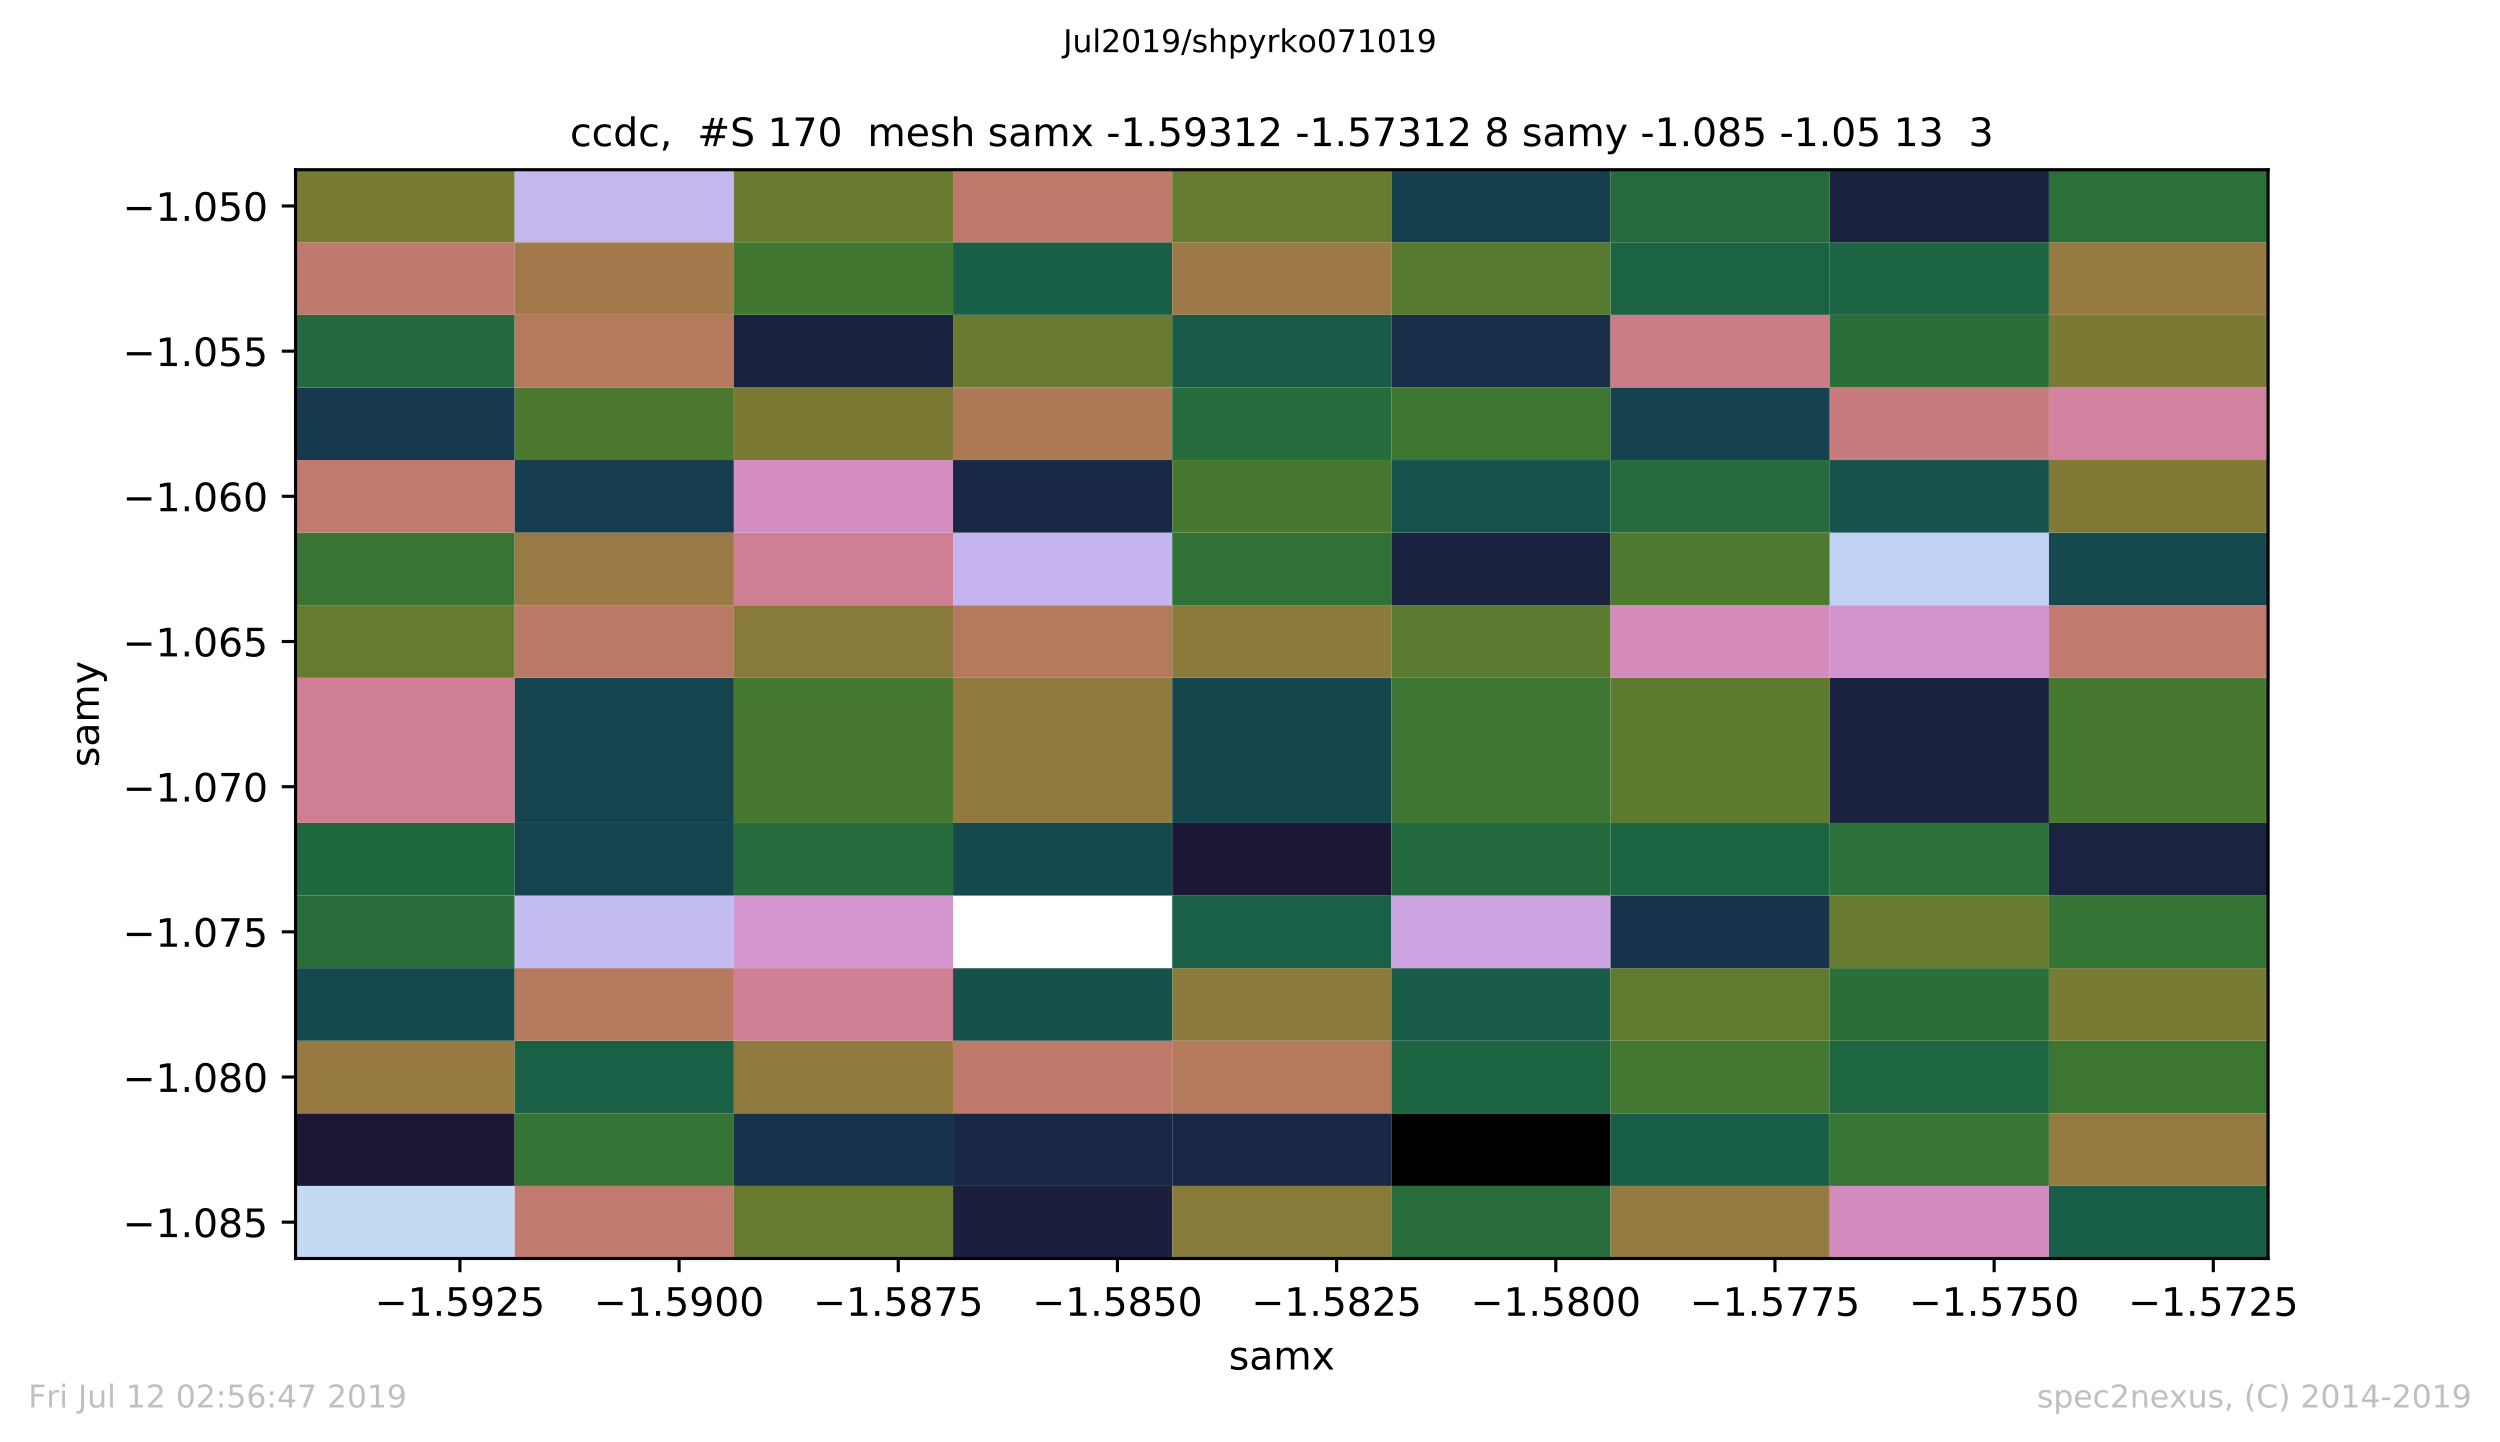 <?xml version="1.0" encoding="utf-8" standalone="no"?>
<!DOCTYPE svg PUBLIC "-//W3C//DTD SVG 1.1//EN"
  "http://www.w3.org/Graphics/SVG/1.1/DTD/svg11.dtd">
<!-- Created with matplotlib (https://matplotlib.org/) -->
<svg height="367.2pt" version="1.1" viewBox="0 0 636.48 367.2" width="636.48pt" xmlns="http://www.w3.org/2000/svg" xmlns:xlink="http://www.w3.org/1999/xlink">
 <defs>
  <style type="text/css">
*{stroke-linecap:butt;stroke-linejoin:round;white-space:pre;}
  </style>
 </defs>
 <g id="figure_1">
  <g id="patch_1">
   <path d="M 0 367.2 
L 636.48 367.2 
L 636.48 0 
L 0 0 
z
" style="fill:#ffffff;"/>
  </g>
  <g id="axes_1">
   <g id="patch_2">
    <path d="M 75.24 320.4 
L 577.44 320.4 
L 577.44 43.2 
L 75.24 43.2 
z
" style="fill:#ffffff;"/>
   </g>
   <g id="PolyCollection_1">
    <path clip-path="url(#pefaa6a9710)" d="M 75.24 320.4 
L 75.24 301.92 
L 131.04 301.92 
L 131.04 320.4 
L 75.24 320.4 
z
" style="fill:#c3daf2;"/>
    <path clip-path="url(#pefaa6a9710)" d="M 131.04 320.4 
L 131.04 301.92 
L 186.84 301.92 
L 186.84 320.4 
L 131.04 320.4 
z
" style="fill:#c17a70;"/>
    <path clip-path="url(#pefaa6a9710)" d="M 186.84 320.4 
L 186.84 301.92 
L 242.64 301.92 
L 242.64 320.4 
L 186.84 320.4 
z
" style="fill:#667a30;"/>
    <path clip-path="url(#pefaa6a9710)" d="M 242.64 320.4 
L 242.64 301.92 
L 298.44 301.92 
L 298.44 320.4 
L 242.64 320.4 
z
" style="fill:#1b1f3d;"/>
    <path clip-path="url(#pefaa6a9710)" d="M 298.44 320.4 
L 298.44 301.92 
L 354.24 301.92 
L 354.24 320.4 
L 298.44 320.4 
z
" style="fill:#877a3a;"/>
    <path clip-path="url(#pefaa6a9710)" d="M 354.24 320.4 
L 354.24 301.92 
L 410.04 301.92 
L 410.04 320.4 
L 354.24 320.4 
z
" style="fill:#286d3b;"/>
    <path clip-path="url(#pefaa6a9710)" d="M 410.04 320.4 
L 410.04 301.92 
L 465.84 301.92 
L 465.84 320.4 
L 410.04 320.4 
z
" style="fill:#937a40;"/>
    <path clip-path="url(#pefaa6a9710)" d="M 465.84 320.4 
L 465.84 301.92 
L 521.64 301.92 
L 521.64 320.4 
L 465.84 320.4 
z
" style="fill:#d48cbe;"/>
    <path clip-path="url(#pefaa6a9710)" d="M 521.64 320.4 
L 521.64 301.92 
L 577.44 301.92 
L 577.44 320.4 
L 521.64 320.4 
z
" style="fill:#195e47;"/>
    <path clip-path="url(#pefaa6a9710)" d="M 75.24 301.92 
L 75.24 283.44 
L 131.04 283.44 
L 131.04 301.92 
L 75.24 301.92 
z
" style="fill:#1a1835;"/>
    <path clip-path="url(#pefaa6a9710)" d="M 131.04 301.92 
L 131.04 283.44 
L 186.84 283.44 
L 186.84 301.92 
L 131.04 301.92 
z
" style="fill:#357435;"/>
    <path clip-path="url(#pefaa6a9710)" d="M 186.84 301.92 
L 186.84 283.44 
L 242.64 283.44 
L 242.64 301.92 
L 186.84 301.92 
z
" style="fill:#18324b;"/>
    <path clip-path="url(#pefaa6a9710)" d="M 242.64 301.92 
L 242.64 283.44 
L 298.44 283.44 
L 298.44 301.92 
L 242.64 301.92 
z
" style="fill:#1a2744;"/>
    <path clip-path="url(#pefaa6a9710)" d="M 298.44 301.92 
L 298.44 283.44 
L 354.24 283.44 
L 354.24 301.92 
L 298.44 301.92 
z
" style="fill:#1a2744;"/>
    <path clip-path="url(#pefaa6a9710)" d="M 354.24 301.92 
L 354.24 283.44 
L 410.04 283.44 
L 410.04 301.92 
L 354.24 301.92 
z
"/>
    <path clip-path="url(#pefaa6a9710)" d="M 410.04 301.92 
L 410.04 283.44 
L 465.84 283.44 
L 465.84 301.92 
L 410.04 301.92 
z
" style="fill:#195e47;"/>
    <path clip-path="url(#pefaa6a9710)" d="M 465.84 301.92 
L 465.84 283.44 
L 521.64 283.44 
L 521.64 301.92 
L 465.84 301.92 
z
" style="fill:#387434;"/>
    <path clip-path="url(#pefaa6a9710)" d="M 521.64 301.92 
L 521.64 283.44 
L 577.44 283.44 
L 577.44 301.92 
L 521.64 301.92 
z
" style="fill:#937a40;"/>
    <path clip-path="url(#pefaa6a9710)" d="M 75.24 283.44 
L 75.24 264.96 
L 131.04 264.96 
L 131.04 283.44 
L 75.24 283.44 
z
" style="fill:#967a42;"/>
    <path clip-path="url(#pefaa6a9710)" d="M 131.04 283.44 
L 131.04 264.96 
L 186.84 264.96 
L 186.84 283.44 
L 131.04 283.44 
z
" style="fill:#1a6046;"/>
    <path clip-path="url(#pefaa6a9710)" d="M 186.84 283.44 
L 186.84 264.96 
L 242.64 264.96 
L 242.64 283.44 
L 186.84 283.44 
z
" style="fill:#907a3e;"/>
    <path clip-path="url(#pefaa6a9710)" d="M 242.64 283.44 
L 242.64 264.96 
L 298.44 264.96 
L 298.44 283.44 
L 242.64 283.44 
z
" style="fill:#be796a;"/>
    <path clip-path="url(#pefaa6a9710)" d="M 298.44 283.44 
L 298.44 264.96 
L 354.24 264.96 
L 354.24 283.44 
L 298.44 283.44 
z
" style="fill:#b5795e;"/>
    <path clip-path="url(#pefaa6a9710)" d="M 354.24 283.44 
L 354.24 264.96 
L 410.04 264.96 
L 410.04 283.44 
L 354.24 283.44 
z
" style="fill:#1d6443;"/>
    <path clip-path="url(#pefaa6a9710)" d="M 410.04 283.44 
L 410.04 264.96 
L 465.84 264.96 
L 465.84 283.44 
L 410.04 283.44 
z
" style="fill:#447731;"/>
    <path clip-path="url(#pefaa6a9710)" d="M 465.84 283.44 
L 465.84 264.96 
L 521.64 264.96 
L 521.64 283.44 
L 465.84 283.44 
z
" style="fill:#1e6542;"/>
    <path clip-path="url(#pefaa6a9710)" d="M 521.64 283.44 
L 521.64 264.96 
L 577.44 264.96 
L 577.44 283.44 
L 521.64 283.44 
z
" style="fill:#3c7632;"/>
    <path clip-path="url(#pefaa6a9710)" d="M 75.24 264.96 
L 75.24 246.48 
L 131.04 246.48 
L 131.04 264.96 
L 75.24 264.96 
z
" style="fill:#15494e;"/>
    <path clip-path="url(#pefaa6a9710)" d="M 131.04 264.96 
L 131.04 246.48 
L 186.84 246.48 
L 186.84 264.96 
L 131.04 264.96 
z
" style="fill:#b5795e;"/>
    <path clip-path="url(#pefaa6a9710)" d="M 186.84 264.96 
L 186.84 246.48 
L 242.64 246.48 
L 242.64 264.96 
L 186.84 264.96 
z
" style="fill:#d07e93;"/>
    <path clip-path="url(#pefaa6a9710)" d="M 242.64 264.96 
L 242.64 246.48 
L 298.44 246.48 
L 298.44 264.96 
L 242.64 264.96 
z
" style="fill:#15524c;"/>
    <path clip-path="url(#pefaa6a9710)" d="M 298.44 264.96 
L 298.44 246.48 
L 354.24 246.48 
L 354.24 264.96 
L 298.44 264.96 
z
" style="fill:#8a7a3b;"/>
    <path clip-path="url(#pefaa6a9710)" d="M 354.24 264.96 
L 354.24 246.48 
L 410.04 246.48 
L 410.04 264.96 
L 354.24 264.96 
z
" style="fill:#185b48;"/>
    <path clip-path="url(#pefaa6a9710)" d="M 410.04 264.96 
L 410.04 246.48 
L 465.84 246.48 
L 465.84 264.96 
L 410.04 264.96 
z
" style="fill:#607a2f;"/>
    <path clip-path="url(#pefaa6a9710)" d="M 465.84 264.96 
L 465.84 246.48 
L 521.64 246.48 
L 521.64 264.96 
L 465.84 264.96 
z
" style="fill:#2a6e3a;"/>
    <path clip-path="url(#pefaa6a9710)" d="M 521.64 264.96 
L 521.64 246.48 
L 577.44 246.48 
L 577.44 264.96 
L 521.64 264.96 
z
" style="fill:#787b34;"/>
    <path clip-path="url(#pefaa6a9710)" d="M 75.24 246.48 
L 75.24 228 
L 131.04 228 
L 131.04 246.48 
L 75.24 246.48 
z
" style="fill:#286d3b;"/>
    <path clip-path="url(#pefaa6a9710)" d="M 131.04 246.48 
L 131.04 228 
L 186.84 228 
L 186.84 246.48 
L 131.04 246.48 
z
" style="fill:#c4bdf1;"/>
    <path clip-path="url(#pefaa6a9710)" d="M 186.84 246.48 
L 186.84 228 
L 242.64 228 
L 242.64 246.48 
L 186.84 246.48 
z
" style="fill:#d295d0;"/>
    <path clip-path="url(#pefaa6a9710)" d="M 242.64 246.48 
L 242.64 228 
L 298.44 228 
L 298.44 246.48 
L 242.64 246.48 
z
" style="fill:#ffffff;"/>
    <path clip-path="url(#pefaa6a9710)" d="M 298.44 246.48 
L 298.44 228 
L 354.24 228 
L 354.24 246.48 
L 298.44 246.48 
z
" style="fill:#1a6046;"/>
    <path clip-path="url(#pefaa6a9710)" d="M 354.24 246.48 
L 354.24 228 
L 410.04 228 
L 410.04 246.48 
L 354.24 246.48 
z
" style="fill:#cca4e2;"/>
    <path clip-path="url(#pefaa6a9710)" d="M 410.04 246.48 
L 410.04 228 
L 465.84 228 
L 465.84 246.48 
L 410.04 246.48 
z
" style="fill:#18324b;"/>
    <path clip-path="url(#pefaa6a9710)" d="M 465.84 246.48 
L 465.84 228 
L 521.64 228 
L 521.64 246.48 
L 465.84 246.48 
z
" style="fill:#697b30;"/>
    <path clip-path="url(#pefaa6a9710)" d="M 521.64 246.48 
L 521.64 228 
L 577.44 228 
L 577.44 246.48 
L 521.64 246.48 
z
" style="fill:#357435;"/>
    <path clip-path="url(#pefaa6a9710)" d="M 75.24 228 
L 75.24 209.52 
L 131.04 209.52 
L 131.04 228 
L 75.24 228 
z
" style="fill:#206840;"/>
    <path clip-path="url(#pefaa6a9710)" d="M 131.04 228 
L 131.04 209.52 
L 186.84 209.52 
L 186.84 228 
L 131.04 228 
z
" style="fill:#15444f;"/>
    <path clip-path="url(#pefaa6a9710)" d="M 186.84 228 
L 186.84 209.52 
L 242.64 209.52 
L 242.64 228 
L 186.84 228 
z
" style="fill:#266c3c;"/>
    <path clip-path="url(#pefaa6a9710)" d="M 242.64 228 
L 242.64 209.52 
L 298.44 209.52 
L 298.44 228 
L 242.64 228 
z
" style="fill:#15494e;"/>
    <path clip-path="url(#pefaa6a9710)" d="M 298.44 228 
L 298.44 209.52 
L 354.24 209.52 
L 354.24 228 
L 298.44 228 
z
" style="fill:#1a1835;"/>
    <path clip-path="url(#pefaa6a9710)" d="M 354.24 228 
L 354.24 209.52 
L 410.04 209.52 
L 410.04 228 
L 354.24 228 
z
" style="fill:#22693f;"/>
    <path clip-path="url(#pefaa6a9710)" d="M 410.04 228 
L 410.04 209.52 
L 465.84 209.52 
L 465.84 228 
L 410.04 228 
z
" style="fill:#1d6443;"/>
    <path clip-path="url(#pefaa6a9710)" d="M 465.84 228 
L 465.84 209.52 
L 521.64 209.52 
L 521.64 228 
L 465.84 228 
z
" style="fill:#2b6f39;"/>
    <path clip-path="url(#pefaa6a9710)" d="M 521.64 228 
L 521.64 209.52 
L 577.44 209.52 
L 577.44 228 
L 521.64 228 
z
" style="fill:#1a2441;"/>
    <path clip-path="url(#pefaa6a9710)" d="M 75.24 209.52 
L 75.24 172.56 
L 131.04 172.56 
L 131.04 209.52 
L 75.24 209.52 
z
" style="fill:#d07e93;"/>
    <path clip-path="url(#pefaa6a9710)" d="M 131.04 209.52 
L 131.04 172.56 
L 186.84 172.56 
L 186.84 209.52 
L 131.04 209.52 
z
" style="fill:#15444f;"/>
    <path clip-path="url(#pefaa6a9710)" d="M 186.84 209.52 
L 186.84 172.56 
L 242.64 172.56 
L 242.64 209.52 
L 186.84 209.52 
z
" style="fill:#467830;"/>
    <path clip-path="url(#pefaa6a9710)" d="M 242.64 209.52 
L 242.64 172.56 
L 298.44 172.56 
L 298.44 209.52 
L 242.64 209.52 
z
" style="fill:#907a3e;"/>
    <path clip-path="url(#pefaa6a9710)" d="M 298.44 209.52 
L 298.44 172.56 
L 354.24 172.56 
L 354.24 209.52 
L 298.44 209.52 
z
" style="fill:#15464e;"/>
    <path clip-path="url(#pefaa6a9710)" d="M 354.24 209.52 
L 354.24 172.56 
L 410.04 172.56 
L 410.04 209.52 
L 354.24 209.52 
z
" style="fill:#3c7632;"/>
    <path clip-path="url(#pefaa6a9710)" d="M 410.04 209.52 
L 410.04 172.56 
L 465.84 172.56 
L 465.84 209.52 
L 410.04 209.52 
z
" style="fill:#5d7a2f;"/>
    <path clip-path="url(#pefaa6a9710)" d="M 465.84 209.52 
L 465.84 172.56 
L 521.64 172.56 
L 521.64 209.52 
L 465.84 209.52 
z
" style="fill:#1a2240;"/>
    <path clip-path="url(#pefaa6a9710)" d="M 521.64 209.52 
L 521.64 172.56 
L 577.44 172.56 
L 577.44 209.52 
L 521.64 209.52 
z
" style="fill:#467830;"/>
    <path clip-path="url(#pefaa6a9710)" d="M 75.24 172.56 
L 75.24 154.08 
L 131.04 154.08 
L 131.04 172.56 
L 75.24 172.56 
z
" style="fill:#667a30;"/>
    <path clip-path="url(#pefaa6a9710)" d="M 131.04 172.56 
L 131.04 154.08 
L 186.84 154.08 
L 186.84 172.56 
L 131.04 172.56 
z
" style="fill:#b97964;"/>
    <path clip-path="url(#pefaa6a9710)" d="M 186.84 172.56 
L 186.84 154.08 
L 242.64 154.08 
L 242.64 172.56 
L 186.84 172.56 
z
" style="fill:#877a3a;"/>
    <path clip-path="url(#pefaa6a9710)" d="M 242.64 172.56 
L 242.64 154.08 
L 298.44 154.08 
L 298.44 172.56 
L 242.64 172.56 
z
" style="fill:#b5795e;"/>
    <path clip-path="url(#pefaa6a9710)" d="M 298.44 172.56 
L 298.44 154.08 
L 354.24 154.08 
L 354.24 172.56 
L 298.44 172.56 
z
" style="fill:#8a7a3b;"/>
    <path clip-path="url(#pefaa6a9710)" d="M 354.24 172.56 
L 354.24 154.08 
L 410.04 154.08 
L 410.04 172.56 
L 354.24 172.56 
z
" style="fill:#5a7a2f;"/>
    <path clip-path="url(#pefaa6a9710)" d="M 410.04 172.56 
L 410.04 154.08 
L 465.84 154.08 
L 465.84 172.56 
L 410.04 172.56 
z
" style="fill:#d48abb;"/>
    <path clip-path="url(#pefaa6a9710)" d="M 465.84 172.56 
L 465.84 154.08 
L 521.64 154.08 
L 521.64 172.56 
L 465.84 172.56 
z
" style="fill:#d294ce;"/>
    <path clip-path="url(#pefaa6a9710)" d="M 521.64 172.56 
L 521.64 154.08 
L 577.44 154.08 
L 577.44 172.56 
L 521.64 172.56 
z
" style="fill:#c17a70;"/>
    <path clip-path="url(#pefaa6a9710)" d="M 75.24 154.08 
L 75.24 135.6 
L 131.04 135.6 
L 131.04 154.08 
L 75.24 154.08 
z
" style="fill:#387434;"/>
    <path clip-path="url(#pefaa6a9710)" d="M 131.04 154.08 
L 131.04 135.6 
L 186.84 135.6 
L 186.84 154.08 
L 131.04 154.08 
z
" style="fill:#997944;"/>
    <path clip-path="url(#pefaa6a9710)" d="M 186.84 154.08 
L 186.84 135.6 
L 242.64 135.6 
L 242.64 154.08 
L 186.84 154.08 
z
" style="fill:#d07e93;"/>
    <path clip-path="url(#pefaa6a9710)" d="M 242.64 154.08 
L 242.64 135.6 
L 298.44 135.6 
L 298.44 154.08 
L 242.64 154.08 
z
" style="fill:#c6b4ee;"/>
    <path clip-path="url(#pefaa6a9710)" d="M 298.44 154.08 
L 298.44 135.6 
L 354.24 135.6 
L 354.24 154.08 
L 298.44 154.08 
z
" style="fill:#2f7137;"/>
    <path clip-path="url(#pefaa6a9710)" d="M 354.24 154.08 
L 354.24 135.6 
L 410.04 135.6 
L 410.04 154.08 
L 354.24 154.08 
z
" style="fill:#1a2240;"/>
    <path clip-path="url(#pefaa6a9710)" d="M 410.04 154.08 
L 410.04 135.6 
L 465.84 135.6 
L 465.84 154.08 
L 410.04 154.08 
z
" style="fill:#4e792f;"/>
    <path clip-path="url(#pefaa6a9710)" d="M 465.84 154.08 
L 465.84 135.6 
L 521.64 135.6 
L 521.64 154.08 
L 465.84 154.08 
z
" style="fill:#c1d1f3;"/>
    <path clip-path="url(#pefaa6a9710)" d="M 521.64 154.08 
L 521.64 135.6 
L 577.44 135.6 
L 577.44 154.08 
L 521.64 154.08 
z
" style="fill:#15494e;"/>
    <path clip-path="url(#pefaa6a9710)" d="M 75.24 135.6 
L 75.24 117.12 
L 131.04 117.12 
L 131.04 135.6 
L 75.24 135.6 
z
" style="fill:#c17a70;"/>
    <path clip-path="url(#pefaa6a9710)" d="M 131.04 135.6 
L 131.04 117.12 
L 186.84 117.12 
L 186.84 135.6 
L 131.04 135.6 
z
" style="fill:#163d4e;"/>
    <path clip-path="url(#pefaa6a9710)" d="M 186.84 135.6 
L 186.84 117.12 
L 242.64 117.12 
L 242.64 135.6 
L 186.84 135.6 
z
" style="fill:#d48dc1;"/>
    <path clip-path="url(#pefaa6a9710)" d="M 242.64 135.6 
L 242.64 117.12 
L 298.44 117.12 
L 298.44 135.6 
L 242.64 135.6 
z
" style="fill:#192845;"/>
    <path clip-path="url(#pefaa6a9710)" d="M 298.44 135.6 
L 298.44 117.12 
L 354.24 117.12 
L 354.24 135.6 
L 298.44 135.6 
z
" style="fill:#467830;"/>
    <path clip-path="url(#pefaa6a9710)" d="M 354.24 135.6 
L 354.24 117.12 
L 410.04 117.12 
L 410.04 135.6 
L 354.24 135.6 
z
" style="fill:#16534c;"/>
    <path clip-path="url(#pefaa6a9710)" d="M 410.04 135.6 
L 410.04 117.12 
L 465.84 117.12 
L 465.84 135.6 
L 410.04 135.6 
z
" style="fill:#256b3d;"/>
    <path clip-path="url(#pefaa6a9710)" d="M 465.84 135.6 
L 465.84 117.12 
L 521.64 117.12 
L 521.64 135.6 
L 465.84 135.6 
z
" style="fill:#16534c;"/>
    <path clip-path="url(#pefaa6a9710)" d="M 521.64 135.6 
L 521.64 117.12 
L 577.44 117.12 
L 577.44 135.6 
L 521.64 135.6 
z
" style="fill:#817a37;"/>
    <path clip-path="url(#pefaa6a9710)" d="M 75.24 117.12 
L 75.24 98.64 
L 131.04 98.64 
L 131.04 117.12 
L 75.24 117.12 
z
" style="fill:#16394d;"/>
    <path clip-path="url(#pefaa6a9710)" d="M 131.04 117.12 
L 131.04 98.64 
L 186.84 98.64 
L 186.84 117.12 
L 131.04 117.12 
z
" style="fill:#4c792f;"/>
    <path clip-path="url(#pefaa6a9710)" d="M 186.84 117.12 
L 186.84 98.64 
L 242.64 98.64 
L 242.64 117.12 
L 186.84 117.12 
z
" style="fill:#7b7a35;"/>
    <path clip-path="url(#pefaa6a9710)" d="M 242.64 117.12 
L 242.64 98.64 
L 298.44 98.64 
L 298.44 117.12 
L 242.64 117.12 
z
" style="fill:#ae7956;"/>
    <path clip-path="url(#pefaa6a9710)" d="M 298.44 117.12 
L 298.44 98.64 
L 354.24 98.64 
L 354.24 117.12 
L 298.44 117.12 
z
" style="fill:#266c3c;"/>
    <path clip-path="url(#pefaa6a9710)" d="M 354.24 117.12 
L 354.24 98.64 
L 410.04 98.64 
L 410.04 117.12 
L 354.24 117.12 
z
" style="fill:#3c7632;"/>
    <path clip-path="url(#pefaa6a9710)" d="M 410.04 117.12 
L 410.04 98.64 
L 465.84 98.64 
L 465.84 117.12 
L 410.04 117.12 
z
" style="fill:#15424e;"/>
    <path clip-path="url(#pefaa6a9710)" d="M 465.84 117.12 
L 465.84 98.64 
L 521.64 98.64 
L 521.64 117.12 
L 465.84 117.12 
z
" style="fill:#c87b7c;"/>
    <path clip-path="url(#pefaa6a9710)" d="M 521.64 117.12 
L 521.64 98.64 
L 577.44 98.64 
L 577.44 117.12 
L 521.64 117.12 
z
" style="fill:#d381a0;"/>
    <path clip-path="url(#pefaa6a9710)" d="M 75.24 98.64 
L 75.24 80.16 
L 131.04 80.16 
L 131.04 98.64 
L 75.24 98.64 
z
" style="fill:#22693f;"/>
    <path clip-path="url(#pefaa6a9710)" d="M 131.04 98.64 
L 131.04 80.16 
L 186.84 80.16 
L 186.84 98.64 
L 131.04 98.64 
z
" style="fill:#b5795e;"/>
    <path clip-path="url(#pefaa6a9710)" d="M 186.84 98.64 
L 186.84 80.16 
L 242.64 80.16 
L 242.64 98.64 
L 186.84 98.64 
z
" style="fill:#1a2240;"/>
    <path clip-path="url(#pefaa6a9710)" d="M 242.64 98.64 
L 242.64 80.16 
L 298.44 80.16 
L 298.44 98.64 
L 242.64 98.64 
z
" style="fill:#697b30;"/>
    <path clip-path="url(#pefaa6a9710)" d="M 298.44 98.64 
L 298.44 80.16 
L 354.24 80.16 
L 354.24 98.64 
L 298.44 98.64 
z
" style="fill:#185b48;"/>
    <path clip-path="url(#pefaa6a9710)" d="M 354.24 98.64 
L 354.24 80.16 
L 410.04 80.16 
L 410.04 98.64 
L 354.24 98.64 
z
" style="fill:#182f49;"/>
    <path clip-path="url(#pefaa6a9710)" d="M 410.04 98.64 
L 410.04 80.16 
L 465.84 80.16 
L 465.84 98.64 
L 410.04 98.64 
z
" style="fill:#cc7c86;"/>
    <path clip-path="url(#pefaa6a9710)" d="M 465.84 98.64 
L 465.84 80.16 
L 521.64 80.16 
L 521.64 98.64 
L 465.84 98.64 
z
" style="fill:#2a6e3a;"/>
    <path clip-path="url(#pefaa6a9710)" d="M 521.64 98.64 
L 521.64 80.16 
L 577.44 80.16 
L 577.44 98.64 
L 521.64 98.64 
z
" style="fill:#7b7a35;"/>
    <path clip-path="url(#pefaa6a9710)" d="M 75.24 80.16 
L 75.24 61.68 
L 131.04 61.68 
L 131.04 80.16 
L 75.24 80.16 
z
" style="fill:#bf796d;"/>
    <path clip-path="url(#pefaa6a9710)" d="M 131.04 80.16 
L 131.04 61.68 
L 186.84 61.68 
L 186.84 80.16 
L 131.04 80.16 
z
" style="fill:#a1794a;"/>
    <path clip-path="url(#pefaa6a9710)" d="M 186.84 80.16 
L 186.84 61.68 
L 242.64 61.68 
L 242.64 80.16 
L 186.84 80.16 
z
" style="fill:#417731;"/>
    <path clip-path="url(#pefaa6a9710)" d="M 242.64 80.16 
L 242.64 61.68 
L 298.44 61.68 
L 298.44 80.16 
L 242.64 80.16 
z
" style="fill:#195e47;"/>
    <path clip-path="url(#pefaa6a9710)" d="M 298.44 80.16 
L 298.44 61.68 
L 354.24 61.68 
L 354.24 80.16 
L 298.44 80.16 
z
" style="fill:#9c7946;"/>
    <path clip-path="url(#pefaa6a9710)" d="M 354.24 80.16 
L 354.24 61.68 
L 410.04 61.68 
L 410.04 80.16 
L 354.24 80.16 
z
" style="fill:#54792f;"/>
    <path clip-path="url(#pefaa6a9710)" d="M 410.04 80.16 
L 410.04 61.68 
L 465.84 61.68 
L 465.84 80.16 
L 410.04 80.16 
z
" style="fill:#1c6344;"/>
    <path clip-path="url(#pefaa6a9710)" d="M 465.84 80.16 
L 465.84 61.68 
L 521.64 61.68 
L 521.64 80.16 
L 465.84 80.16 
z
" style="fill:#1d6443;"/>
    <path clip-path="url(#pefaa6a9710)" d="M 521.64 80.16 
L 521.64 61.68 
L 577.44 61.68 
L 577.44 80.16 
L 521.64 80.16 
z
" style="fill:#967a42;"/>
    <path clip-path="url(#pefaa6a9710)" d="M 75.24 61.68 
L 75.24 43.2 
L 131.04 43.2 
L 131.04 61.68 
L 75.24 61.68 
z
" style="fill:#787b34;"/>
    <path clip-path="url(#pefaa6a9710)" d="M 131.04 61.68 
L 131.04 43.2 
L 186.84 43.2 
L 186.84 61.68 
L 131.04 61.68 
z
" style="fill:#c6b6ee;"/>
    <path clip-path="url(#pefaa6a9710)" d="M 186.84 61.68 
L 186.84 43.2 
L 242.64 43.2 
L 242.64 61.68 
L 186.84 61.68 
z
" style="fill:#697b30;"/>
    <path clip-path="url(#pefaa6a9710)" d="M 242.64 61.68 
L 242.64 43.2 
L 298.44 43.2 
L 298.44 61.68 
L 242.64 61.68 
z
" style="fill:#be796a;"/>
    <path clip-path="url(#pefaa6a9710)" d="M 298.44 61.68 
L 298.44 43.2 
L 354.24 43.2 
L 354.24 61.68 
L 298.44 61.68 
z
" style="fill:#667a30;"/>
    <path clip-path="url(#pefaa6a9710)" d="M 354.24 61.68 
L 354.24 43.2 
L 410.04 43.2 
L 410.04 61.68 
L 354.24 61.68 
z
" style="fill:#163f4e;"/>
    <path clip-path="url(#pefaa6a9710)" d="M 410.04 61.68 
L 410.04 43.2 
L 465.84 43.2 
L 465.84 61.68 
L 410.04 61.68 
z
" style="fill:#256b3d;"/>
    <path clip-path="url(#pefaa6a9710)" d="M 465.84 61.68 
L 465.84 43.2 
L 521.64 43.2 
L 521.64 61.68 
L 465.84 61.68 
z
" style="fill:#1a2240;"/>
    <path clip-path="url(#pefaa6a9710)" d="M 521.64 61.68 
L 521.64 43.2 
L 577.44 43.2 
L 577.44 61.68 
L 521.64 61.68 
z
" style="fill:#2b6f39;"/>
   </g>
   <g id="matplotlib.axis_1">
    <g id="xtick_1">
     <g id="line2d_1">
      <defs>
       <path d="M 0 0 
L 0 3.5 
" id="md6d12379ca" style="stroke:#000000;stroke-width:0.8;"/>
      </defs>
      <g>
       <use style="stroke:#000000;stroke-width:0.8;" x="117.09" xlink:href="#md6d12379ca" y="320.4"/>
      </g>
     </g>
     <g id="text_1">
      <!-- −1.5925 -->
      <defs>
       <path d="M 10.594 35.5 
L 73.188 35.5 
L 73.188 27.203 
L 10.594 27.203 
z
" id="DejaVuSans-8722"/>
       <path d="M 12.406 8.297 
L 28.516 8.297 
L 28.516 63.922 
L 10.984 60.406 
L 10.984 69.391 
L 28.422 72.906 
L 38.281 72.906 
L 38.281 8.297 
L 54.391 8.297 
L 54.391 0 
L 12.406 0 
z
" id="DejaVuSans-49"/>
       <path d="M 10.688 12.406 
L 21 12.406 
L 21 0 
L 10.688 0 
z
" id="DejaVuSans-46"/>
       <path d="M 10.797 72.906 
L 49.516 72.906 
L 49.516 64.594 
L 19.828 64.594 
L 19.828 46.734 
Q 21.969 47.469 24.109 47.828 
Q 26.266 48.188 28.422 48.188 
Q 40.625 48.188 47.75 41.5 
Q 54.891 34.812 54.891 23.391 
Q 54.891 11.625 47.562 5.094 
Q 40.234 -1.422 26.906 -1.422 
Q 22.312 -1.422 17.547 -0.641 
Q 12.797 0.141 7.719 1.703 
L 7.719 11.625 
Q 12.109 9.234 16.797 8.062 
Q 21.484 6.891 26.703 6.891 
Q 35.156 6.891 40.078 11.328 
Q 45.016 15.766 45.016 23.391 
Q 45.016 31 40.078 35.438 
Q 35.156 39.891 26.703 39.891 
Q 22.75 39.891 18.812 39.016 
Q 14.891 38.141 10.797 36.281 
z
" id="DejaVuSans-53"/>
       <path d="M 10.984 1.516 
L 10.984 10.5 
Q 14.703 8.734 18.5 7.812 
Q 22.312 6.891 25.984 6.891 
Q 35.75 6.891 40.891 13.453 
Q 46.047 20.016 46.781 33.406 
Q 43.953 29.203 39.594 26.953 
Q 35.25 24.703 29.984 24.703 
Q 19.047 24.703 12.672 31.312 
Q 6.297 37.938 6.297 49.422 
Q 6.297 60.641 12.938 67.422 
Q 19.578 74.219 30.609 74.219 
Q 43.266 74.219 49.922 64.516 
Q 56.594 54.828 56.594 36.375 
Q 56.594 19.141 48.406 8.859 
Q 40.234 -1.422 26.422 -1.422 
Q 22.703 -1.422 18.891 -0.688 
Q 15.094 0.047 10.984 1.516 
z
M 30.609 32.422 
Q 37.25 32.422 41.125 36.953 
Q 45.016 41.5 45.016 49.422 
Q 45.016 57.281 41.125 61.844 
Q 37.25 66.406 30.609 66.406 
Q 23.969 66.406 20.094 61.844 
Q 16.219 57.281 16.219 49.422 
Q 16.219 41.5 20.094 36.953 
Q 23.969 32.422 30.609 32.422 
z
" id="DejaVuSans-57"/>
       <path d="M 19.188 8.297 
L 53.609 8.297 
L 53.609 0 
L 7.328 0 
L 7.328 8.297 
Q 12.938 14.109 22.625 23.891 
Q 32.328 33.688 34.812 36.531 
Q 39.547 41.844 41.422 45.531 
Q 43.312 49.219 43.312 52.781 
Q 43.312 58.594 39.234 62.25 
Q 35.156 65.922 28.609 65.922 
Q 23.969 65.922 18.812 64.312 
Q 13.672 62.703 7.812 59.422 
L 7.812 69.391 
Q 13.766 71.781 18.938 73 
Q 24.125 74.219 28.422 74.219 
Q 39.75 74.219 46.484 68.547 
Q 53.219 62.891 53.219 53.422 
Q 53.219 48.922 51.531 44.891 
Q 49.859 40.875 45.406 35.406 
Q 44.188 33.984 37.641 27.219 
Q 31.109 20.453 19.188 8.297 
z
" id="DejaVuSans-50"/>
      </defs>
      <g transform="translate(95.405 334.998)scale(0.1 -0.1)">
       <use xlink:href="#DejaVuSans-8722"/>
       <use x="83.789" xlink:href="#DejaVuSans-49"/>
       <use x="147.412" xlink:href="#DejaVuSans-46"/>
       <use x="179.199" xlink:href="#DejaVuSans-53"/>
       <use x="242.822" xlink:href="#DejaVuSans-57"/>
       <use x="306.445" xlink:href="#DejaVuSans-50"/>
       <use x="370.068" xlink:href="#DejaVuSans-53"/>
      </g>
     </g>
    </g>
    <g id="xtick_2">
     <g id="line2d_2">
      <g>
       <use style="stroke:#000000;stroke-width:0.8;" x="172.89" xlink:href="#md6d12379ca" y="320.4"/>
      </g>
     </g>
     <g id="text_2">
      <!-- −1.5900 -->
      <defs>
       <path d="M 31.781 66.406 
Q 24.172 66.406 20.328 58.906 
Q 16.5 51.422 16.5 36.375 
Q 16.5 21.391 20.328 13.891 
Q 24.172 6.391 31.781 6.391 
Q 39.453 6.391 43.281 13.891 
Q 47.125 21.391 47.125 36.375 
Q 47.125 51.422 43.281 58.906 
Q 39.453 66.406 31.781 66.406 
z
M 31.781 74.219 
Q 44.047 74.219 50.516 64.516 
Q 56.984 54.828 56.984 36.375 
Q 56.984 17.969 50.516 8.266 
Q 44.047 -1.422 31.781 -1.422 
Q 19.531 -1.422 13.062 8.266 
Q 6.594 17.969 6.594 36.375 
Q 6.594 54.828 13.062 64.516 
Q 19.531 74.219 31.781 74.219 
z
" id="DejaVuSans-48"/>
      </defs>
      <g transform="translate(151.205 334.998)scale(0.1 -0.1)">
       <use xlink:href="#DejaVuSans-8722"/>
       <use x="83.789" xlink:href="#DejaVuSans-49"/>
       <use x="147.412" xlink:href="#DejaVuSans-46"/>
       <use x="179.199" xlink:href="#DejaVuSans-53"/>
       <use x="242.822" xlink:href="#DejaVuSans-57"/>
       <use x="306.445" xlink:href="#DejaVuSans-48"/>
       <use x="370.068" xlink:href="#DejaVuSans-48"/>
      </g>
     </g>
    </g>
    <g id="xtick_3">
     <g id="line2d_3">
      <g>
       <use style="stroke:#000000;stroke-width:0.8;" x="228.69" xlink:href="#md6d12379ca" y="320.4"/>
      </g>
     </g>
     <g id="text_3">
      <!-- −1.5875 -->
      <defs>
       <path d="M 31.781 34.625 
Q 24.75 34.625 20.719 30.859 
Q 16.703 27.094 16.703 20.516 
Q 16.703 13.922 20.719 10.156 
Q 24.75 6.391 31.781 6.391 
Q 38.812 6.391 42.859 10.172 
Q 46.922 13.969 46.922 20.516 
Q 46.922 27.094 42.891 30.859 
Q 38.875 34.625 31.781 34.625 
z
M 21.922 38.812 
Q 15.578 40.375 12.031 44.719 
Q 8.5 49.078 8.5 55.328 
Q 8.5 64.062 14.719 69.141 
Q 20.953 74.219 31.781 74.219 
Q 42.672 74.219 48.875 69.141 
Q 55.078 64.062 55.078 55.328 
Q 55.078 49.078 51.531 44.719 
Q 48 40.375 41.703 38.812 
Q 48.828 37.156 52.797 32.312 
Q 56.781 27.484 56.781 20.516 
Q 56.781 9.906 50.312 4.234 
Q 43.844 -1.422 31.781 -1.422 
Q 19.734 -1.422 13.25 4.234 
Q 6.781 9.906 6.781 20.516 
Q 6.781 27.484 10.781 32.312 
Q 14.797 37.156 21.922 38.812 
z
M 18.312 54.391 
Q 18.312 48.734 21.844 45.562 
Q 25.391 42.391 31.781 42.391 
Q 38.141 42.391 41.719 45.562 
Q 45.312 48.734 45.312 54.391 
Q 45.312 60.062 41.719 63.234 
Q 38.141 66.406 31.781 66.406 
Q 25.391 66.406 21.844 63.234 
Q 18.312 60.062 18.312 54.391 
z
" id="DejaVuSans-56"/>
       <path d="M 8.203 72.906 
L 55.078 72.906 
L 55.078 68.703 
L 28.609 0 
L 18.312 0 
L 43.219 64.594 
L 8.203 64.594 
z
" id="DejaVuSans-55"/>
      </defs>
      <g transform="translate(207.005 334.998)scale(0.1 -0.1)">
       <use xlink:href="#DejaVuSans-8722"/>
       <use x="83.789" xlink:href="#DejaVuSans-49"/>
       <use x="147.412" xlink:href="#DejaVuSans-46"/>
       <use x="179.199" xlink:href="#DejaVuSans-53"/>
       <use x="242.822" xlink:href="#DejaVuSans-56"/>
       <use x="306.445" xlink:href="#DejaVuSans-55"/>
       <use x="370.068" xlink:href="#DejaVuSans-53"/>
      </g>
     </g>
    </g>
    <g id="xtick_4">
     <g id="line2d_4">
      <g>
       <use style="stroke:#000000;stroke-width:0.8;" x="284.49" xlink:href="#md6d12379ca" y="320.4"/>
      </g>
     </g>
     <g id="text_4">
      <!-- −1.5850 -->
      <g transform="translate(262.805 334.998)scale(0.1 -0.1)">
       <use xlink:href="#DejaVuSans-8722"/>
       <use x="83.789" xlink:href="#DejaVuSans-49"/>
       <use x="147.412" xlink:href="#DejaVuSans-46"/>
       <use x="179.199" xlink:href="#DejaVuSans-53"/>
       <use x="242.822" xlink:href="#DejaVuSans-56"/>
       <use x="306.445" xlink:href="#DejaVuSans-53"/>
       <use x="370.068" xlink:href="#DejaVuSans-48"/>
      </g>
     </g>
    </g>
    <g id="xtick_5">
     <g id="line2d_5">
      <g>
       <use style="stroke:#000000;stroke-width:0.8;" x="340.29" xlink:href="#md6d12379ca" y="320.4"/>
      </g>
     </g>
     <g id="text_5">
      <!-- −1.5825 -->
      <g transform="translate(318.605 334.998)scale(0.1 -0.1)">
       <use xlink:href="#DejaVuSans-8722"/>
       <use x="83.789" xlink:href="#DejaVuSans-49"/>
       <use x="147.412" xlink:href="#DejaVuSans-46"/>
       <use x="179.199" xlink:href="#DejaVuSans-53"/>
       <use x="242.822" xlink:href="#DejaVuSans-56"/>
       <use x="306.445" xlink:href="#DejaVuSans-50"/>
       <use x="370.068" xlink:href="#DejaVuSans-53"/>
      </g>
     </g>
    </g>
    <g id="xtick_6">
     <g id="line2d_6">
      <g>
       <use style="stroke:#000000;stroke-width:0.8;" x="396.09" xlink:href="#md6d12379ca" y="320.4"/>
      </g>
     </g>
     <g id="text_6">
      <!-- −1.5800 -->
      <g transform="translate(374.405 334.998)scale(0.1 -0.1)">
       <use xlink:href="#DejaVuSans-8722"/>
       <use x="83.789" xlink:href="#DejaVuSans-49"/>
       <use x="147.412" xlink:href="#DejaVuSans-46"/>
       <use x="179.199" xlink:href="#DejaVuSans-53"/>
       <use x="242.822" xlink:href="#DejaVuSans-56"/>
       <use x="306.445" xlink:href="#DejaVuSans-48"/>
       <use x="370.068" xlink:href="#DejaVuSans-48"/>
      </g>
     </g>
    </g>
    <g id="xtick_7">
     <g id="line2d_7">
      <g>
       <use style="stroke:#000000;stroke-width:0.8;" x="451.89" xlink:href="#md6d12379ca" y="320.4"/>
      </g>
     </g>
     <g id="text_7">
      <!-- −1.5775 -->
      <g transform="translate(430.205 334.998)scale(0.1 -0.1)">
       <use xlink:href="#DejaVuSans-8722"/>
       <use x="83.789" xlink:href="#DejaVuSans-49"/>
       <use x="147.412" xlink:href="#DejaVuSans-46"/>
       <use x="179.199" xlink:href="#DejaVuSans-53"/>
       <use x="242.822" xlink:href="#DejaVuSans-55"/>
       <use x="306.445" xlink:href="#DejaVuSans-55"/>
       <use x="370.068" xlink:href="#DejaVuSans-53"/>
      </g>
     </g>
    </g>
    <g id="xtick_8">
     <g id="line2d_8">
      <g>
       <use style="stroke:#000000;stroke-width:0.8;" x="507.69" xlink:href="#md6d12379ca" y="320.4"/>
      </g>
     </g>
     <g id="text_8">
      <!-- −1.5750 -->
      <g transform="translate(486.005 334.998)scale(0.1 -0.1)">
       <use xlink:href="#DejaVuSans-8722"/>
       <use x="83.789" xlink:href="#DejaVuSans-49"/>
       <use x="147.412" xlink:href="#DejaVuSans-46"/>
       <use x="179.199" xlink:href="#DejaVuSans-53"/>
       <use x="242.822" xlink:href="#DejaVuSans-55"/>
       <use x="306.445" xlink:href="#DejaVuSans-53"/>
       <use x="370.068" xlink:href="#DejaVuSans-48"/>
      </g>
     </g>
    </g>
    <g id="xtick_9">
     <g id="line2d_9">
      <g>
       <use style="stroke:#000000;stroke-width:0.8;" x="563.49" xlink:href="#md6d12379ca" y="320.4"/>
      </g>
     </g>
     <g id="text_9">
      <!-- −1.5725 -->
      <g transform="translate(541.805 334.998)scale(0.1 -0.1)">
       <use xlink:href="#DejaVuSans-8722"/>
       <use x="83.789" xlink:href="#DejaVuSans-49"/>
       <use x="147.412" xlink:href="#DejaVuSans-46"/>
       <use x="179.199" xlink:href="#DejaVuSans-53"/>
       <use x="242.822" xlink:href="#DejaVuSans-55"/>
       <use x="306.445" xlink:href="#DejaVuSans-50"/>
       <use x="370.068" xlink:href="#DejaVuSans-53"/>
      </g>
     </g>
    </g>
    <g id="text_10">
     <!-- samx -->
     <defs>
      <path d="M 44.281 53.078 
L 44.281 44.578 
Q 40.484 46.531 36.375 47.5 
Q 32.281 48.484 27.875 48.484 
Q 21.188 48.484 17.844 46.438 
Q 14.5 44.391 14.5 40.281 
Q 14.5 37.156 16.891 35.375 
Q 19.281 33.594 26.516 31.984 
L 29.594 31.297 
Q 39.156 29.25 43.188 25.516 
Q 47.219 21.781 47.219 15.094 
Q 47.219 7.469 41.188 3.016 
Q 35.156 -1.422 24.609 -1.422 
Q 20.219 -1.422 15.453 -0.562 
Q 10.688 0.297 5.422 2 
L 5.422 11.281 
Q 10.406 8.688 15.234 7.391 
Q 20.062 6.109 24.812 6.109 
Q 31.156 6.109 34.562 8.281 
Q 37.984 10.453 37.984 14.406 
Q 37.984 18.062 35.516 20.016 
Q 33.062 21.969 24.703 23.781 
L 21.578 24.516 
Q 13.234 26.266 9.516 29.906 
Q 5.812 33.547 5.812 39.891 
Q 5.812 47.609 11.281 51.797 
Q 16.75 56 26.812 56 
Q 31.781 56 36.172 55.266 
Q 40.578 54.547 44.281 53.078 
z
" id="DejaVuSans-115"/>
      <path d="M 34.281 27.484 
Q 23.391 27.484 19.188 25 
Q 14.984 22.516 14.984 16.5 
Q 14.984 11.719 18.141 8.906 
Q 21.297 6.109 26.703 6.109 
Q 34.188 6.109 38.703 11.406 
Q 43.219 16.703 43.219 25.484 
L 43.219 27.484 
z
M 52.203 31.203 
L 52.203 0 
L 43.219 0 
L 43.219 8.297 
Q 40.141 3.328 35.547 0.953 
Q 30.953 -1.422 24.312 -1.422 
Q 15.922 -1.422 10.953 3.297 
Q 6 8.016 6 15.922 
Q 6 25.141 12.172 29.828 
Q 18.359 34.516 30.609 34.516 
L 43.219 34.516 
L 43.219 35.406 
Q 43.219 41.609 39.141 45 
Q 35.062 48.391 27.688 48.391 
Q 23 48.391 18.547 47.266 
Q 14.109 46.141 10.016 43.891 
L 10.016 52.203 
Q 14.938 54.109 19.578 55.047 
Q 24.219 56 28.609 56 
Q 40.484 56 46.344 49.844 
Q 52.203 43.703 52.203 31.203 
z
" id="DejaVuSans-97"/>
      <path d="M 52 44.188 
Q 55.375 50.25 60.062 53.125 
Q 64.75 56 71.094 56 
Q 79.641 56 84.281 50.016 
Q 88.922 44.047 88.922 33.016 
L 88.922 0 
L 79.891 0 
L 79.891 32.719 
Q 79.891 40.578 77.094 44.375 
Q 74.312 48.188 68.609 48.188 
Q 61.625 48.188 57.562 43.547 
Q 53.516 38.922 53.516 30.906 
L 53.516 0 
L 44.484 0 
L 44.484 32.719 
Q 44.484 40.625 41.703 44.406 
Q 38.922 48.188 33.109 48.188 
Q 26.219 48.188 22.156 43.531 
Q 18.109 38.875 18.109 30.906 
L 18.109 0 
L 9.078 0 
L 9.078 54.688 
L 18.109 54.688 
L 18.109 46.188 
Q 21.188 51.219 25.484 53.609 
Q 29.781 56 35.688 56 
Q 41.656 56 45.828 52.969 
Q 50 49.953 52 44.188 
z
" id="DejaVuSans-109"/>
      <path d="M 54.891 54.688 
L 35.109 28.078 
L 55.906 0 
L 45.312 0 
L 29.391 21.484 
L 13.484 0 
L 2.875 0 
L 24.125 28.609 
L 4.688 54.688 
L 15.281 54.688 
L 29.781 35.203 
L 44.281 54.688 
z
" id="DejaVuSans-120"/>
     </defs>
     <g transform="translate(312.842 348.677)scale(0.1 -0.1)">
      <use xlink:href="#DejaVuSans-115"/>
      <use x="52.1" xlink:href="#DejaVuSans-97"/>
      <use x="113.379" xlink:href="#DejaVuSans-109"/>
      <use x="210.791" xlink:href="#DejaVuSans-120"/>
     </g>
    </g>
   </g>
   <g id="matplotlib.axis_2">
    <g id="ytick_1">
     <g id="line2d_10">
      <defs>
       <path d="M 0 0 
L -3.5 0 
" id="m177566c484" style="stroke:#000000;stroke-width:0.8;"/>
      </defs>
      <g>
       <use style="stroke:#000000;stroke-width:0.8;" x="75.24" xlink:href="#m177566c484" y="311.16"/>
      </g>
     </g>
     <g id="text_11">
      <!-- −1.085 -->
      <g transform="translate(31.232 314.959)scale(0.1 -0.1)">
       <use xlink:href="#DejaVuSans-8722"/>
       <use x="83.789" xlink:href="#DejaVuSans-49"/>
       <use x="147.412" xlink:href="#DejaVuSans-46"/>
       <use x="179.199" xlink:href="#DejaVuSans-48"/>
       <use x="242.822" xlink:href="#DejaVuSans-56"/>
       <use x="306.445" xlink:href="#DejaVuSans-53"/>
      </g>
     </g>
    </g>
    <g id="ytick_2">
     <g id="line2d_11">
      <g>
       <use style="stroke:#000000;stroke-width:0.8;" x="75.24" xlink:href="#m177566c484" y="274.2"/>
      </g>
     </g>
     <g id="text_12">
      <!-- −1.080 -->
      <g transform="translate(31.232 277.999)scale(0.1 -0.1)">
       <use xlink:href="#DejaVuSans-8722"/>
       <use x="83.789" xlink:href="#DejaVuSans-49"/>
       <use x="147.412" xlink:href="#DejaVuSans-46"/>
       <use x="179.199" xlink:href="#DejaVuSans-48"/>
       <use x="242.822" xlink:href="#DejaVuSans-56"/>
       <use x="306.445" xlink:href="#DejaVuSans-48"/>
      </g>
     </g>
    </g>
    <g id="ytick_3">
     <g id="line2d_12">
      <g>
       <use style="stroke:#000000;stroke-width:0.8;" x="75.24" xlink:href="#m177566c484" y="237.24"/>
      </g>
     </g>
     <g id="text_13">
      <!-- −1.075 -->
      <g transform="translate(31.232 241.039)scale(0.1 -0.1)">
       <use xlink:href="#DejaVuSans-8722"/>
       <use x="83.789" xlink:href="#DejaVuSans-49"/>
       <use x="147.412" xlink:href="#DejaVuSans-46"/>
       <use x="179.199" xlink:href="#DejaVuSans-48"/>
       <use x="242.822" xlink:href="#DejaVuSans-55"/>
       <use x="306.445" xlink:href="#DejaVuSans-53"/>
      </g>
     </g>
    </g>
    <g id="ytick_4">
     <g id="line2d_13">
      <g>
       <use style="stroke:#000000;stroke-width:0.8;" x="75.24" xlink:href="#m177566c484" y="200.28"/>
      </g>
     </g>
     <g id="text_14">
      <!-- −1.070 -->
      <g transform="translate(31.232 204.079)scale(0.1 -0.1)">
       <use xlink:href="#DejaVuSans-8722"/>
       <use x="83.789" xlink:href="#DejaVuSans-49"/>
       <use x="147.412" xlink:href="#DejaVuSans-46"/>
       <use x="179.199" xlink:href="#DejaVuSans-48"/>
       <use x="242.822" xlink:href="#DejaVuSans-55"/>
       <use x="306.445" xlink:href="#DejaVuSans-48"/>
      </g>
     </g>
    </g>
    <g id="ytick_5">
     <g id="line2d_14">
      <g>
       <use style="stroke:#000000;stroke-width:0.8;" x="75.24" xlink:href="#m177566c484" y="163.32"/>
      </g>
     </g>
     <g id="text_15">
      <!-- −1.065 -->
      <defs>
       <path d="M 33.016 40.375 
Q 26.375 40.375 22.484 35.828 
Q 18.609 31.297 18.609 23.391 
Q 18.609 15.531 22.484 10.953 
Q 26.375 6.391 33.016 6.391 
Q 39.656 6.391 43.531 10.953 
Q 47.406 15.531 47.406 23.391 
Q 47.406 31.297 43.531 35.828 
Q 39.656 40.375 33.016 40.375 
z
M 52.594 71.297 
L 52.594 62.312 
Q 48.875 64.062 45.094 64.984 
Q 41.312 65.922 37.594 65.922 
Q 27.828 65.922 22.672 59.328 
Q 17.531 52.734 16.797 39.406 
Q 19.672 43.656 24.016 45.922 
Q 28.375 48.188 33.594 48.188 
Q 44.578 48.188 50.953 41.516 
Q 57.328 34.859 57.328 23.391 
Q 57.328 12.156 50.688 5.359 
Q 44.047 -1.422 33.016 -1.422 
Q 20.359 -1.422 13.672 8.266 
Q 6.984 17.969 6.984 36.375 
Q 6.984 53.656 15.188 63.938 
Q 23.391 74.219 37.203 74.219 
Q 40.922 74.219 44.703 73.484 
Q 48.484 72.75 52.594 71.297 
z
" id="DejaVuSans-54"/>
      </defs>
      <g transform="translate(31.232 167.119)scale(0.1 -0.1)">
       <use xlink:href="#DejaVuSans-8722"/>
       <use x="83.789" xlink:href="#DejaVuSans-49"/>
       <use x="147.412" xlink:href="#DejaVuSans-46"/>
       <use x="179.199" xlink:href="#DejaVuSans-48"/>
       <use x="242.822" xlink:href="#DejaVuSans-54"/>
       <use x="306.445" xlink:href="#DejaVuSans-53"/>
      </g>
     </g>
    </g>
    <g id="ytick_6">
     <g id="line2d_15">
      <g>
       <use style="stroke:#000000;stroke-width:0.8;" x="75.24" xlink:href="#m177566c484" y="126.36"/>
      </g>
     </g>
     <g id="text_16">
      <!-- −1.060 -->
      <g transform="translate(31.232 130.159)scale(0.1 -0.1)">
       <use xlink:href="#DejaVuSans-8722"/>
       <use x="83.789" xlink:href="#DejaVuSans-49"/>
       <use x="147.412" xlink:href="#DejaVuSans-46"/>
       <use x="179.199" xlink:href="#DejaVuSans-48"/>
       <use x="242.822" xlink:href="#DejaVuSans-54"/>
       <use x="306.445" xlink:href="#DejaVuSans-48"/>
      </g>
     </g>
    </g>
    <g id="ytick_7">
     <g id="line2d_16">
      <g>
       <use style="stroke:#000000;stroke-width:0.8;" x="75.24" xlink:href="#m177566c484" y="89.4"/>
      </g>
     </g>
     <g id="text_17">
      <!-- −1.055 -->
      <g transform="translate(31.232 93.199)scale(0.1 -0.1)">
       <use xlink:href="#DejaVuSans-8722"/>
       <use x="83.789" xlink:href="#DejaVuSans-49"/>
       <use x="147.412" xlink:href="#DejaVuSans-46"/>
       <use x="179.199" xlink:href="#DejaVuSans-48"/>
       <use x="242.822" xlink:href="#DejaVuSans-53"/>
       <use x="306.445" xlink:href="#DejaVuSans-53"/>
      </g>
     </g>
    </g>
    <g id="ytick_8">
     <g id="line2d_17">
      <g>
       <use style="stroke:#000000;stroke-width:0.8;" x="75.24" xlink:href="#m177566c484" y="52.44"/>
      </g>
     </g>
     <g id="text_18">
      <!-- −1.050 -->
      <g transform="translate(31.232 56.239)scale(0.1 -0.1)">
       <use xlink:href="#DejaVuSans-8722"/>
       <use x="83.789" xlink:href="#DejaVuSans-49"/>
       <use x="147.412" xlink:href="#DejaVuSans-46"/>
       <use x="179.199" xlink:href="#DejaVuSans-48"/>
       <use x="242.822" xlink:href="#DejaVuSans-53"/>
       <use x="306.445" xlink:href="#DejaVuSans-48"/>
      </g>
     </g>
    </g>
    <g id="text_19">
     <!-- samy -->
     <defs>
      <path d="M 32.172 -5.078 
Q 28.375 -14.844 24.75 -17.812 
Q 21.141 -20.797 15.094 -20.797 
L 7.906 -20.797 
L 7.906 -13.281 
L 13.188 -13.281 
Q 16.891 -13.281 18.938 -11.516 
Q 21 -9.766 23.484 -3.219 
L 25.094 0.875 
L 2.984 54.688 
L 12.5 54.688 
L 29.594 11.922 
L 46.688 54.688 
L 56.203 54.688 
z
" id="DejaVuSans-121"/>
     </defs>
     <g transform="translate(25.152 195.298)rotate(-90)scale(0.1 -0.1)">
      <use xlink:href="#DejaVuSans-115"/>
      <use x="52.1" xlink:href="#DejaVuSans-97"/>
      <use x="113.379" xlink:href="#DejaVuSans-109"/>
      <use x="210.791" xlink:href="#DejaVuSans-121"/>
     </g>
    </g>
   </g>
   <g id="patch_3">
    <path d="M 75.24 320.4 
L 75.24 43.2 
" style="fill:none;stroke:#000000;stroke-linecap:square;stroke-linejoin:miter;stroke-width:0.8;"/>
   </g>
   <g id="patch_4">
    <path d="M 577.44 320.4 
L 577.44 43.2 
" style="fill:none;stroke:#000000;stroke-linecap:square;stroke-linejoin:miter;stroke-width:0.8;"/>
   </g>
   <g id="patch_5">
    <path d="M 75.24 320.4 
L 577.44 320.4 
" style="fill:none;stroke:#000000;stroke-linecap:square;stroke-linejoin:miter;stroke-width:0.8;"/>
   </g>
   <g id="patch_6">
    <path d="M 75.24 43.2 
L 577.44 43.2 
" style="fill:none;stroke:#000000;stroke-linecap:square;stroke-linejoin:miter;stroke-width:0.8;"/>
   </g>
   <g id="text_20">
    <!-- ccdc,  #S 170  mesh samx -1.59312 -1.57312 8 samy -1.085 -1.05 13  3 -->
    <defs>
     <path d="M 48.781 52.594 
L 48.781 44.188 
Q 44.969 46.297 41.141 47.344 
Q 37.312 48.391 33.406 48.391 
Q 24.656 48.391 19.812 42.844 
Q 14.984 37.312 14.984 27.297 
Q 14.984 17.281 19.812 11.734 
Q 24.656 6.203 33.406 6.203 
Q 37.312 6.203 41.141 7.25 
Q 44.969 8.297 48.781 10.406 
L 48.781 2.094 
Q 45.016 0.344 40.984 -0.531 
Q 36.969 -1.422 32.422 -1.422 
Q 20.062 -1.422 12.781 6.344 
Q 5.516 14.109 5.516 27.297 
Q 5.516 40.672 12.859 48.328 
Q 20.219 56 33.016 56 
Q 37.156 56 41.109 55.141 
Q 45.062 54.297 48.781 52.594 
z
" id="DejaVuSans-99"/>
     <path d="M 45.406 46.391 
L 45.406 75.984 
L 54.391 75.984 
L 54.391 0 
L 45.406 0 
L 45.406 8.203 
Q 42.578 3.328 38.25 0.953 
Q 33.938 -1.422 27.875 -1.422 
Q 17.969 -1.422 11.734 6.484 
Q 5.516 14.406 5.516 27.297 
Q 5.516 40.188 11.734 48.094 
Q 17.969 56 27.875 56 
Q 33.938 56 38.25 53.625 
Q 42.578 51.266 45.406 46.391 
z
M 14.797 27.297 
Q 14.797 17.391 18.875 11.75 
Q 22.953 6.109 30.078 6.109 
Q 37.203 6.109 41.297 11.75 
Q 45.406 17.391 45.406 27.297 
Q 45.406 37.203 41.297 42.844 
Q 37.203 48.484 30.078 48.484 
Q 22.953 48.484 18.875 42.844 
Q 14.797 37.203 14.797 27.297 
z
" id="DejaVuSans-100"/>
     <path d="M 11.719 12.406 
L 22.016 12.406 
L 22.016 4 
L 14.016 -11.625 
L 7.719 -11.625 
L 11.719 4 
z
" id="DejaVuSans-44"/>
     <path id="DejaVuSans-32"/>
     <path d="M 51.125 44 
L 36.922 44 
L 32.812 27.688 
L 47.125 27.688 
z
M 43.797 71.781 
L 38.719 51.516 
L 52.984 51.516 
L 58.109 71.781 
L 65.922 71.781 
L 60.891 51.516 
L 76.125 51.516 
L 76.125 44 
L 58.984 44 
L 54.984 27.688 
L 70.516 27.688 
L 70.516 20.219 
L 53.078 20.219 
L 48 0 
L 40.188 0 
L 45.219 20.219 
L 30.906 20.219 
L 25.875 0 
L 18.016 0 
L 23.094 20.219 
L 7.719 20.219 
L 7.719 27.688 
L 24.906 27.688 
L 29 44 
L 13.281 44 
L 13.281 51.516 
L 30.906 51.516 
L 35.891 71.781 
z
" id="DejaVuSans-35"/>
     <path d="M 53.516 70.516 
L 53.516 60.891 
Q 47.906 63.578 42.922 64.891 
Q 37.938 66.219 33.297 66.219 
Q 25.25 66.219 20.875 63.094 
Q 16.5 59.969 16.5 54.203 
Q 16.5 49.359 19.406 46.891 
Q 22.312 44.438 30.422 42.922 
L 36.375 41.703 
Q 47.406 39.594 52.656 34.297 
Q 57.906 29 57.906 20.125 
Q 57.906 9.516 50.797 4.047 
Q 43.703 -1.422 29.984 -1.422 
Q 24.812 -1.422 18.969 -0.25 
Q 13.141 0.922 6.891 3.219 
L 6.891 13.375 
Q 12.891 10.016 18.656 8.297 
Q 24.422 6.594 29.984 6.594 
Q 38.422 6.594 43.016 9.906 
Q 47.609 13.234 47.609 19.391 
Q 47.609 24.75 44.312 27.781 
Q 41.016 30.812 33.5 32.328 
L 27.484 33.5 
Q 16.453 35.688 11.516 40.375 
Q 6.594 45.062 6.594 53.422 
Q 6.594 63.094 13.406 68.656 
Q 20.219 74.219 32.172 74.219 
Q 37.312 74.219 42.625 73.281 
Q 47.953 72.359 53.516 70.516 
z
" id="DejaVuSans-83"/>
     <path d="M 56.203 29.594 
L 56.203 25.203 
L 14.891 25.203 
Q 15.484 15.922 20.484 11.062 
Q 25.484 6.203 34.422 6.203 
Q 39.594 6.203 44.453 7.469 
Q 49.312 8.734 54.109 11.281 
L 54.109 2.781 
Q 49.266 0.734 44.188 -0.344 
Q 39.109 -1.422 33.891 -1.422 
Q 20.797 -1.422 13.156 6.188 
Q 5.516 13.812 5.516 26.812 
Q 5.516 40.234 12.766 48.109 
Q 20.016 56 32.328 56 
Q 43.359 56 49.781 48.891 
Q 56.203 41.797 56.203 29.594 
z
M 47.219 32.234 
Q 47.125 39.594 43.094 43.984 
Q 39.062 48.391 32.422 48.391 
Q 24.906 48.391 20.391 44.141 
Q 15.875 39.891 15.188 32.172 
z
" id="DejaVuSans-101"/>
     <path d="M 54.891 33.016 
L 54.891 0 
L 45.906 0 
L 45.906 32.719 
Q 45.906 40.484 42.875 44.328 
Q 39.844 48.188 33.797 48.188 
Q 26.516 48.188 22.312 43.547 
Q 18.109 38.922 18.109 30.906 
L 18.109 0 
L 9.078 0 
L 9.078 75.984 
L 18.109 75.984 
L 18.109 46.188 
Q 21.344 51.125 25.703 53.562 
Q 30.078 56 35.797 56 
Q 45.219 56 50.047 50.172 
Q 54.891 44.344 54.891 33.016 
z
" id="DejaVuSans-104"/>
     <path d="M 4.891 31.391 
L 31.203 31.391 
L 31.203 23.391 
L 4.891 23.391 
z
" id="DejaVuSans-45"/>
     <path d="M 40.578 39.312 
Q 47.656 37.797 51.625 33 
Q 55.609 28.219 55.609 21.188 
Q 55.609 10.406 48.188 4.484 
Q 40.766 -1.422 27.094 -1.422 
Q 22.516 -1.422 17.656 -0.516 
Q 12.797 0.391 7.625 2.203 
L 7.625 11.719 
Q 11.719 9.328 16.594 8.109 
Q 21.484 6.891 26.812 6.891 
Q 36.078 6.891 40.938 10.547 
Q 45.797 14.203 45.797 21.188 
Q 45.797 27.641 41.281 31.266 
Q 36.766 34.906 28.719 34.906 
L 20.219 34.906 
L 20.219 43.016 
L 29.109 43.016 
Q 36.375 43.016 40.234 45.922 
Q 44.094 48.828 44.094 54.297 
Q 44.094 59.906 40.109 62.906 
Q 36.141 65.922 28.719 65.922 
Q 24.656 65.922 20.016 65.031 
Q 15.375 64.156 9.812 62.312 
L 9.812 71.094 
Q 15.438 72.656 20.344 73.438 
Q 25.25 74.219 29.594 74.219 
Q 40.828 74.219 47.359 69.109 
Q 53.906 64.016 53.906 55.328 
Q 53.906 49.266 50.438 45.094 
Q 46.969 40.922 40.578 39.312 
z
" id="DejaVuSans-51"/>
    </defs>
    <g transform="translate(145.127 37.2)scale(0.1 -0.1)">
     <use xlink:href="#DejaVuSans-99"/>
     <use x="54.98" xlink:href="#DejaVuSans-99"/>
     <use x="109.961" xlink:href="#DejaVuSans-100"/>
     <use x="173.438" xlink:href="#DejaVuSans-99"/>
     <use x="228.418" xlink:href="#DejaVuSans-44"/>
     <use x="260.205" xlink:href="#DejaVuSans-32"/>
     <use x="291.992" xlink:href="#DejaVuSans-32"/>
     <use x="323.779" xlink:href="#DejaVuSans-35"/>
     <use x="407.568" xlink:href="#DejaVuSans-83"/>
     <use x="471.045" xlink:href="#DejaVuSans-32"/>
     <use x="502.832" xlink:href="#DejaVuSans-49"/>
     <use x="566.455" xlink:href="#DejaVuSans-55"/>
     <use x="630.078" xlink:href="#DejaVuSans-48"/>
     <use x="693.701" xlink:href="#DejaVuSans-32"/>
     <use x="725.488" xlink:href="#DejaVuSans-32"/>
     <use x="757.275" xlink:href="#DejaVuSans-109"/>
     <use x="854.688" xlink:href="#DejaVuSans-101"/>
     <use x="916.211" xlink:href="#DejaVuSans-115"/>
     <use x="968.311" xlink:href="#DejaVuSans-104"/>
     <use x="1031.689" xlink:href="#DejaVuSans-32"/>
     <use x="1063.477" xlink:href="#DejaVuSans-115"/>
     <use x="1115.576" xlink:href="#DejaVuSans-97"/>
     <use x="1176.855" xlink:href="#DejaVuSans-109"/>
     <use x="1274.268" xlink:href="#DejaVuSans-120"/>
     <use x="1333.447" xlink:href="#DejaVuSans-32"/>
     <use x="1365.234" xlink:href="#DejaVuSans-45"/>
     <use x="1401.318" xlink:href="#DejaVuSans-49"/>
     <use x="1464.941" xlink:href="#DejaVuSans-46"/>
     <use x="1496.729" xlink:href="#DejaVuSans-53"/>
     <use x="1560.352" xlink:href="#DejaVuSans-57"/>
     <use x="1623.975" xlink:href="#DejaVuSans-51"/>
     <use x="1687.598" xlink:href="#DejaVuSans-49"/>
     <use x="1751.221" xlink:href="#DejaVuSans-50"/>
     <use x="1814.844" xlink:href="#DejaVuSans-32"/>
     <use x="1846.631" xlink:href="#DejaVuSans-45"/>
     <use x="1882.715" xlink:href="#DejaVuSans-49"/>
     <use x="1946.338" xlink:href="#DejaVuSans-46"/>
     <use x="1978.125" xlink:href="#DejaVuSans-53"/>
     <use x="2041.748" xlink:href="#DejaVuSans-55"/>
     <use x="2105.371" xlink:href="#DejaVuSans-51"/>
     <use x="2168.994" xlink:href="#DejaVuSans-49"/>
     <use x="2232.617" xlink:href="#DejaVuSans-50"/>
     <use x="2296.24" xlink:href="#DejaVuSans-32"/>
     <use x="2328.027" xlink:href="#DejaVuSans-56"/>
     <use x="2391.65" xlink:href="#DejaVuSans-32"/>
     <use x="2423.438" xlink:href="#DejaVuSans-115"/>
     <use x="2475.537" xlink:href="#DejaVuSans-97"/>
     <use x="2536.816" xlink:href="#DejaVuSans-109"/>
     <use x="2634.229" xlink:href="#DejaVuSans-121"/>
     <use x="2693.408" xlink:href="#DejaVuSans-32"/>
     <use x="2725.195" xlink:href="#DejaVuSans-45"/>
     <use x="2761.279" xlink:href="#DejaVuSans-49"/>
     <use x="2824.902" xlink:href="#DejaVuSans-46"/>
     <use x="2856.689" xlink:href="#DejaVuSans-48"/>
     <use x="2920.312" xlink:href="#DejaVuSans-56"/>
     <use x="2983.936" xlink:href="#DejaVuSans-53"/>
     <use x="3047.559" xlink:href="#DejaVuSans-32"/>
     <use x="3079.346" xlink:href="#DejaVuSans-45"/>
     <use x="3115.43" xlink:href="#DejaVuSans-49"/>
     <use x="3179.053" xlink:href="#DejaVuSans-46"/>
     <use x="3210.84" xlink:href="#DejaVuSans-48"/>
     <use x="3274.463" xlink:href="#DejaVuSans-53"/>
     <use x="3338.086" xlink:href="#DejaVuSans-32"/>
     <use x="3369.873" xlink:href="#DejaVuSans-49"/>
     <use x="3433.496" xlink:href="#DejaVuSans-51"/>
     <use x="3497.119" xlink:href="#DejaVuSans-32"/>
     <use x="3528.906" xlink:href="#DejaVuSans-32"/>
     <use x="3560.693" xlink:href="#DejaVuSans-51"/>
    </g>
   </g>
  </g>
  <g id="text_21">
   <!-- Jul2019/shpyrko071019 -->
   <defs>
    <path d="M 9.812 72.906 
L 19.672 72.906 
L 19.672 5.078 
Q 19.672 -8.109 14.672 -14.062 
Q 9.672 -20.016 -1.422 -20.016 
L -5.172 -20.016 
L -5.172 -11.719 
L -2.094 -11.719 
Q 4.438 -11.719 7.125 -8.047 
Q 9.812 -4.391 9.812 5.078 
z
" id="DejaVuSans-74"/>
    <path d="M 8.5 21.578 
L 8.5 54.688 
L 17.484 54.688 
L 17.484 21.922 
Q 17.484 14.156 20.5 10.266 
Q 23.531 6.391 29.594 6.391 
Q 36.859 6.391 41.078 11.031 
Q 45.312 15.672 45.312 23.688 
L 45.312 54.688 
L 54.297 54.688 
L 54.297 0 
L 45.312 0 
L 45.312 8.406 
Q 42.047 3.422 37.719 1 
Q 33.406 -1.422 27.688 -1.422 
Q 18.266 -1.422 13.375 4.438 
Q 8.5 10.297 8.5 21.578 
z
M 31.109 56 
z
" id="DejaVuSans-117"/>
    <path d="M 9.422 75.984 
L 18.406 75.984 
L 18.406 0 
L 9.422 0 
z
" id="DejaVuSans-108"/>
    <path d="M 25.391 72.906 
L 33.688 72.906 
L 8.297 -9.281 
L 0 -9.281 
z
" id="DejaVuSans-47"/>
    <path d="M 18.109 8.203 
L 18.109 -20.797 
L 9.078 -20.797 
L 9.078 54.688 
L 18.109 54.688 
L 18.109 46.391 
Q 20.953 51.266 25.266 53.625 
Q 29.594 56 35.594 56 
Q 45.562 56 51.781 48.094 
Q 58.016 40.188 58.016 27.297 
Q 58.016 14.406 51.781 6.484 
Q 45.562 -1.422 35.594 -1.422 
Q 29.594 -1.422 25.266 0.953 
Q 20.953 3.328 18.109 8.203 
z
M 48.688 27.297 
Q 48.688 37.203 44.609 42.844 
Q 40.531 48.484 33.406 48.484 
Q 26.266 48.484 22.188 42.844 
Q 18.109 37.203 18.109 27.297 
Q 18.109 17.391 22.188 11.75 
Q 26.266 6.109 33.406 6.109 
Q 40.531 6.109 44.609 11.75 
Q 48.688 17.391 48.688 27.297 
z
" id="DejaVuSans-112"/>
    <path d="M 41.109 46.297 
Q 39.594 47.172 37.812 47.578 
Q 36.031 48 33.891 48 
Q 26.266 48 22.188 43.047 
Q 18.109 38.094 18.109 28.812 
L 18.109 0 
L 9.078 0 
L 9.078 54.688 
L 18.109 54.688 
L 18.109 46.188 
Q 20.953 51.172 25.484 53.578 
Q 30.031 56 36.531 56 
Q 37.453 56 38.578 55.875 
Q 39.703 55.766 41.062 55.516 
z
" id="DejaVuSans-114"/>
    <path d="M 9.078 75.984 
L 18.109 75.984 
L 18.109 31.109 
L 44.922 54.688 
L 56.391 54.688 
L 27.391 29.109 
L 57.625 0 
L 45.906 0 
L 18.109 26.703 
L 18.109 0 
L 9.078 0 
z
" id="DejaVuSans-107"/>
    <path d="M 30.609 48.391 
Q 23.391 48.391 19.188 42.75 
Q 14.984 37.109 14.984 27.297 
Q 14.984 17.484 19.156 11.844 
Q 23.344 6.203 30.609 6.203 
Q 37.797 6.203 41.984 11.859 
Q 46.188 17.531 46.188 27.297 
Q 46.188 37.016 41.984 42.703 
Q 37.797 48.391 30.609 48.391 
z
M 30.609 56 
Q 42.328 56 49.016 48.375 
Q 55.719 40.766 55.719 27.297 
Q 55.719 13.875 49.016 6.219 
Q 42.328 -1.422 30.609 -1.422 
Q 18.844 -1.422 12.172 6.219 
Q 5.516 13.875 5.516 27.297 
Q 5.516 40.766 12.172 48.375 
Q 18.844 56 30.609 56 
z
" id="DejaVuSans-111"/>
   </defs>
   <g transform="translate(270.684 13.279)scale(0.08 -0.08)">
    <use xlink:href="#DejaVuSans-74"/>
    <use x="29.492" xlink:href="#DejaVuSans-117"/>
    <use x="92.871" xlink:href="#DejaVuSans-108"/>
    <use x="120.654" xlink:href="#DejaVuSans-50"/>
    <use x="184.277" xlink:href="#DejaVuSans-48"/>
    <use x="247.9" xlink:href="#DejaVuSans-49"/>
    <use x="311.523" xlink:href="#DejaVuSans-57"/>
    <use x="375.146" xlink:href="#DejaVuSans-47"/>
    <use x="408.838" xlink:href="#DejaVuSans-115"/>
    <use x="460.938" xlink:href="#DejaVuSans-104"/>
    <use x="524.316" xlink:href="#DejaVuSans-112"/>
    <use x="587.793" xlink:href="#DejaVuSans-121"/>
    <use x="646.973" xlink:href="#DejaVuSans-114"/>
    <use x="688.086" xlink:href="#DejaVuSans-107"/>
    <use x="745.949" xlink:href="#DejaVuSans-111"/>
    <use x="807.131" xlink:href="#DejaVuSans-48"/>
    <use x="870.754" xlink:href="#DejaVuSans-55"/>
    <use x="934.377" xlink:href="#DejaVuSans-49"/>
    <use x="998" xlink:href="#DejaVuSans-48"/>
    <use x="1061.623" xlink:href="#DejaVuSans-49"/>
    <use x="1125.246" xlink:href="#DejaVuSans-57"/>
   </g>
  </g>
  <g id="text_22">
   <!-- Fri Jul 12 02:56:47 2019 -->
   <defs>
    <path d="M 9.812 72.906 
L 51.703 72.906 
L 51.703 64.594 
L 19.672 64.594 
L 19.672 43.109 
L 48.578 43.109 
L 48.578 34.812 
L 19.672 34.812 
L 19.672 0 
L 9.812 0 
z
" id="DejaVuSans-70"/>
    <path d="M 9.422 54.688 
L 18.406 54.688 
L 18.406 0 
L 9.422 0 
z
M 9.422 75.984 
L 18.406 75.984 
L 18.406 64.594 
L 9.422 64.594 
z
" id="DejaVuSans-105"/>
    <path d="M 11.719 12.406 
L 22.016 12.406 
L 22.016 0 
L 11.719 0 
z
M 11.719 51.703 
L 22.016 51.703 
L 22.016 39.312 
L 11.719 39.312 
z
" id="DejaVuSans-58"/>
    <path d="M 37.797 64.312 
L 12.891 25.391 
L 37.797 25.391 
z
M 35.203 72.906 
L 47.609 72.906 
L 47.609 25.391 
L 58.016 25.391 
L 58.016 17.188 
L 47.609 17.188 
L 47.609 0 
L 37.797 0 
L 37.797 17.188 
L 4.891 17.188 
L 4.891 26.703 
z
" id="DejaVuSans-52"/>
   </defs>
   <g style="fill:#808080;opacity:0.5;" transform="translate(7.2 358.336)scale(0.08 -0.08)">
    <use xlink:href="#DejaVuSans-70"/>
    <use x="57.41" xlink:href="#DejaVuSans-114"/>
    <use x="98.523" xlink:href="#DejaVuSans-105"/>
    <use x="126.307" xlink:href="#DejaVuSans-32"/>
    <use x="158.094" xlink:href="#DejaVuSans-74"/>
    <use x="187.586" xlink:href="#DejaVuSans-117"/>
    <use x="250.965" xlink:href="#DejaVuSans-108"/>
    <use x="278.748" xlink:href="#DejaVuSans-32"/>
    <use x="310.535" xlink:href="#DejaVuSans-49"/>
    <use x="374.158" xlink:href="#DejaVuSans-50"/>
    <use x="437.781" xlink:href="#DejaVuSans-32"/>
    <use x="469.568" xlink:href="#DejaVuSans-48"/>
    <use x="533.191" xlink:href="#DejaVuSans-50"/>
    <use x="596.814" xlink:href="#DejaVuSans-58"/>
    <use x="630.506" xlink:href="#DejaVuSans-53"/>
    <use x="694.129" xlink:href="#DejaVuSans-54"/>
    <use x="757.752" xlink:href="#DejaVuSans-58"/>
    <use x="791.443" xlink:href="#DejaVuSans-52"/>
    <use x="855.066" xlink:href="#DejaVuSans-55"/>
    <use x="918.689" xlink:href="#DejaVuSans-32"/>
    <use x="950.477" xlink:href="#DejaVuSans-50"/>
    <use x="1014.1" xlink:href="#DejaVuSans-48"/>
    <use x="1077.723" xlink:href="#DejaVuSans-49"/>
    <use x="1141.346" xlink:href="#DejaVuSans-57"/>
   </g>
  </g>
  <g id="text_23">
   <!-- spec2nexus, (C) 2014-2019 -->
   <defs>
    <path d="M 54.891 33.016 
L 54.891 0 
L 45.906 0 
L 45.906 32.719 
Q 45.906 40.484 42.875 44.328 
Q 39.844 48.188 33.797 48.188 
Q 26.516 48.188 22.312 43.547 
Q 18.109 38.922 18.109 30.906 
L 18.109 0 
L 9.078 0 
L 9.078 54.688 
L 18.109 54.688 
L 18.109 46.188 
Q 21.344 51.125 25.703 53.562 
Q 30.078 56 35.797 56 
Q 45.219 56 50.047 50.172 
Q 54.891 44.344 54.891 33.016 
z
" id="DejaVuSans-110"/>
    <path d="M 31 75.875 
Q 24.469 64.656 21.281 53.656 
Q 18.109 42.672 18.109 31.391 
Q 18.109 20.125 21.312 9.062 
Q 24.516 -2 31 -13.188 
L 23.188 -13.188 
Q 15.875 -1.703 12.234 9.375 
Q 8.594 20.453 8.594 31.391 
Q 8.594 42.281 12.203 53.312 
Q 15.828 64.359 23.188 75.875 
z
" id="DejaVuSans-40"/>
    <path d="M 64.406 67.281 
L 64.406 56.891 
Q 59.422 61.531 53.781 63.812 
Q 48.141 66.109 41.797 66.109 
Q 29.297 66.109 22.656 58.469 
Q 16.016 50.828 16.016 36.375 
Q 16.016 21.969 22.656 14.328 
Q 29.297 6.688 41.797 6.688 
Q 48.141 6.688 53.781 8.984 
Q 59.422 11.281 64.406 15.922 
L 64.406 5.609 
Q 59.234 2.094 53.438 0.328 
Q 47.656 -1.422 41.219 -1.422 
Q 24.656 -1.422 15.125 8.703 
Q 5.609 18.844 5.609 36.375 
Q 5.609 53.953 15.125 64.078 
Q 24.656 74.219 41.219 74.219 
Q 47.75 74.219 53.531 72.484 
Q 59.328 70.75 64.406 67.281 
z
" id="DejaVuSans-67"/>
    <path d="M 8.016 75.875 
L 15.828 75.875 
Q 23.141 64.359 26.781 53.312 
Q 30.422 42.281 30.422 31.391 
Q 30.422 20.453 26.781 9.375 
Q 23.141 -1.703 15.828 -13.188 
L 8.016 -13.188 
Q 14.5 -2 17.703 9.062 
Q 20.906 20.125 20.906 31.391 
Q 20.906 42.672 17.703 53.656 
Q 14.5 64.656 8.016 75.875 
z
" id="DejaVuSans-41"/>
   </defs>
   <g style="fill:#808080;opacity:0.5;" transform="translate(518.596 358.336)scale(0.08 -0.08)">
    <use xlink:href="#DejaVuSans-115"/>
    <use x="52.1" xlink:href="#DejaVuSans-112"/>
    <use x="115.576" xlink:href="#DejaVuSans-101"/>
    <use x="177.1" xlink:href="#DejaVuSans-99"/>
    <use x="232.08" xlink:href="#DejaVuSans-50"/>
    <use x="295.703" xlink:href="#DejaVuSans-110"/>
    <use x="359.082" xlink:href="#DejaVuSans-101"/>
    <use x="420.59" xlink:href="#DejaVuSans-120"/>
    <use x="479.77" xlink:href="#DejaVuSans-117"/>
    <use x="543.148" xlink:href="#DejaVuSans-115"/>
    <use x="595.248" xlink:href="#DejaVuSans-44"/>
    <use x="627.035" xlink:href="#DejaVuSans-32"/>
    <use x="658.822" xlink:href="#DejaVuSans-40"/>
    <use x="697.836" xlink:href="#DejaVuSans-67"/>
    <use x="767.66" xlink:href="#DejaVuSans-41"/>
    <use x="806.674" xlink:href="#DejaVuSans-32"/>
    <use x="838.461" xlink:href="#DejaVuSans-50"/>
    <use x="902.084" xlink:href="#DejaVuSans-48"/>
    <use x="965.707" xlink:href="#DejaVuSans-49"/>
    <use x="1029.33" xlink:href="#DejaVuSans-52"/>
    <use x="1092.953" xlink:href="#DejaVuSans-45"/>
    <use x="1129.037" xlink:href="#DejaVuSans-50"/>
    <use x="1192.66" xlink:href="#DejaVuSans-48"/>
    <use x="1256.283" xlink:href="#DejaVuSans-49"/>
    <use x="1319.906" xlink:href="#DejaVuSans-57"/>
   </g>
  </g>
 </g>
 <defs>
  <clipPath id="pefaa6a9710">
   <rect height="277.2" width="502.2" x="75.24" y="43.2"/>
  </clipPath>
 </defs>
</svg>
